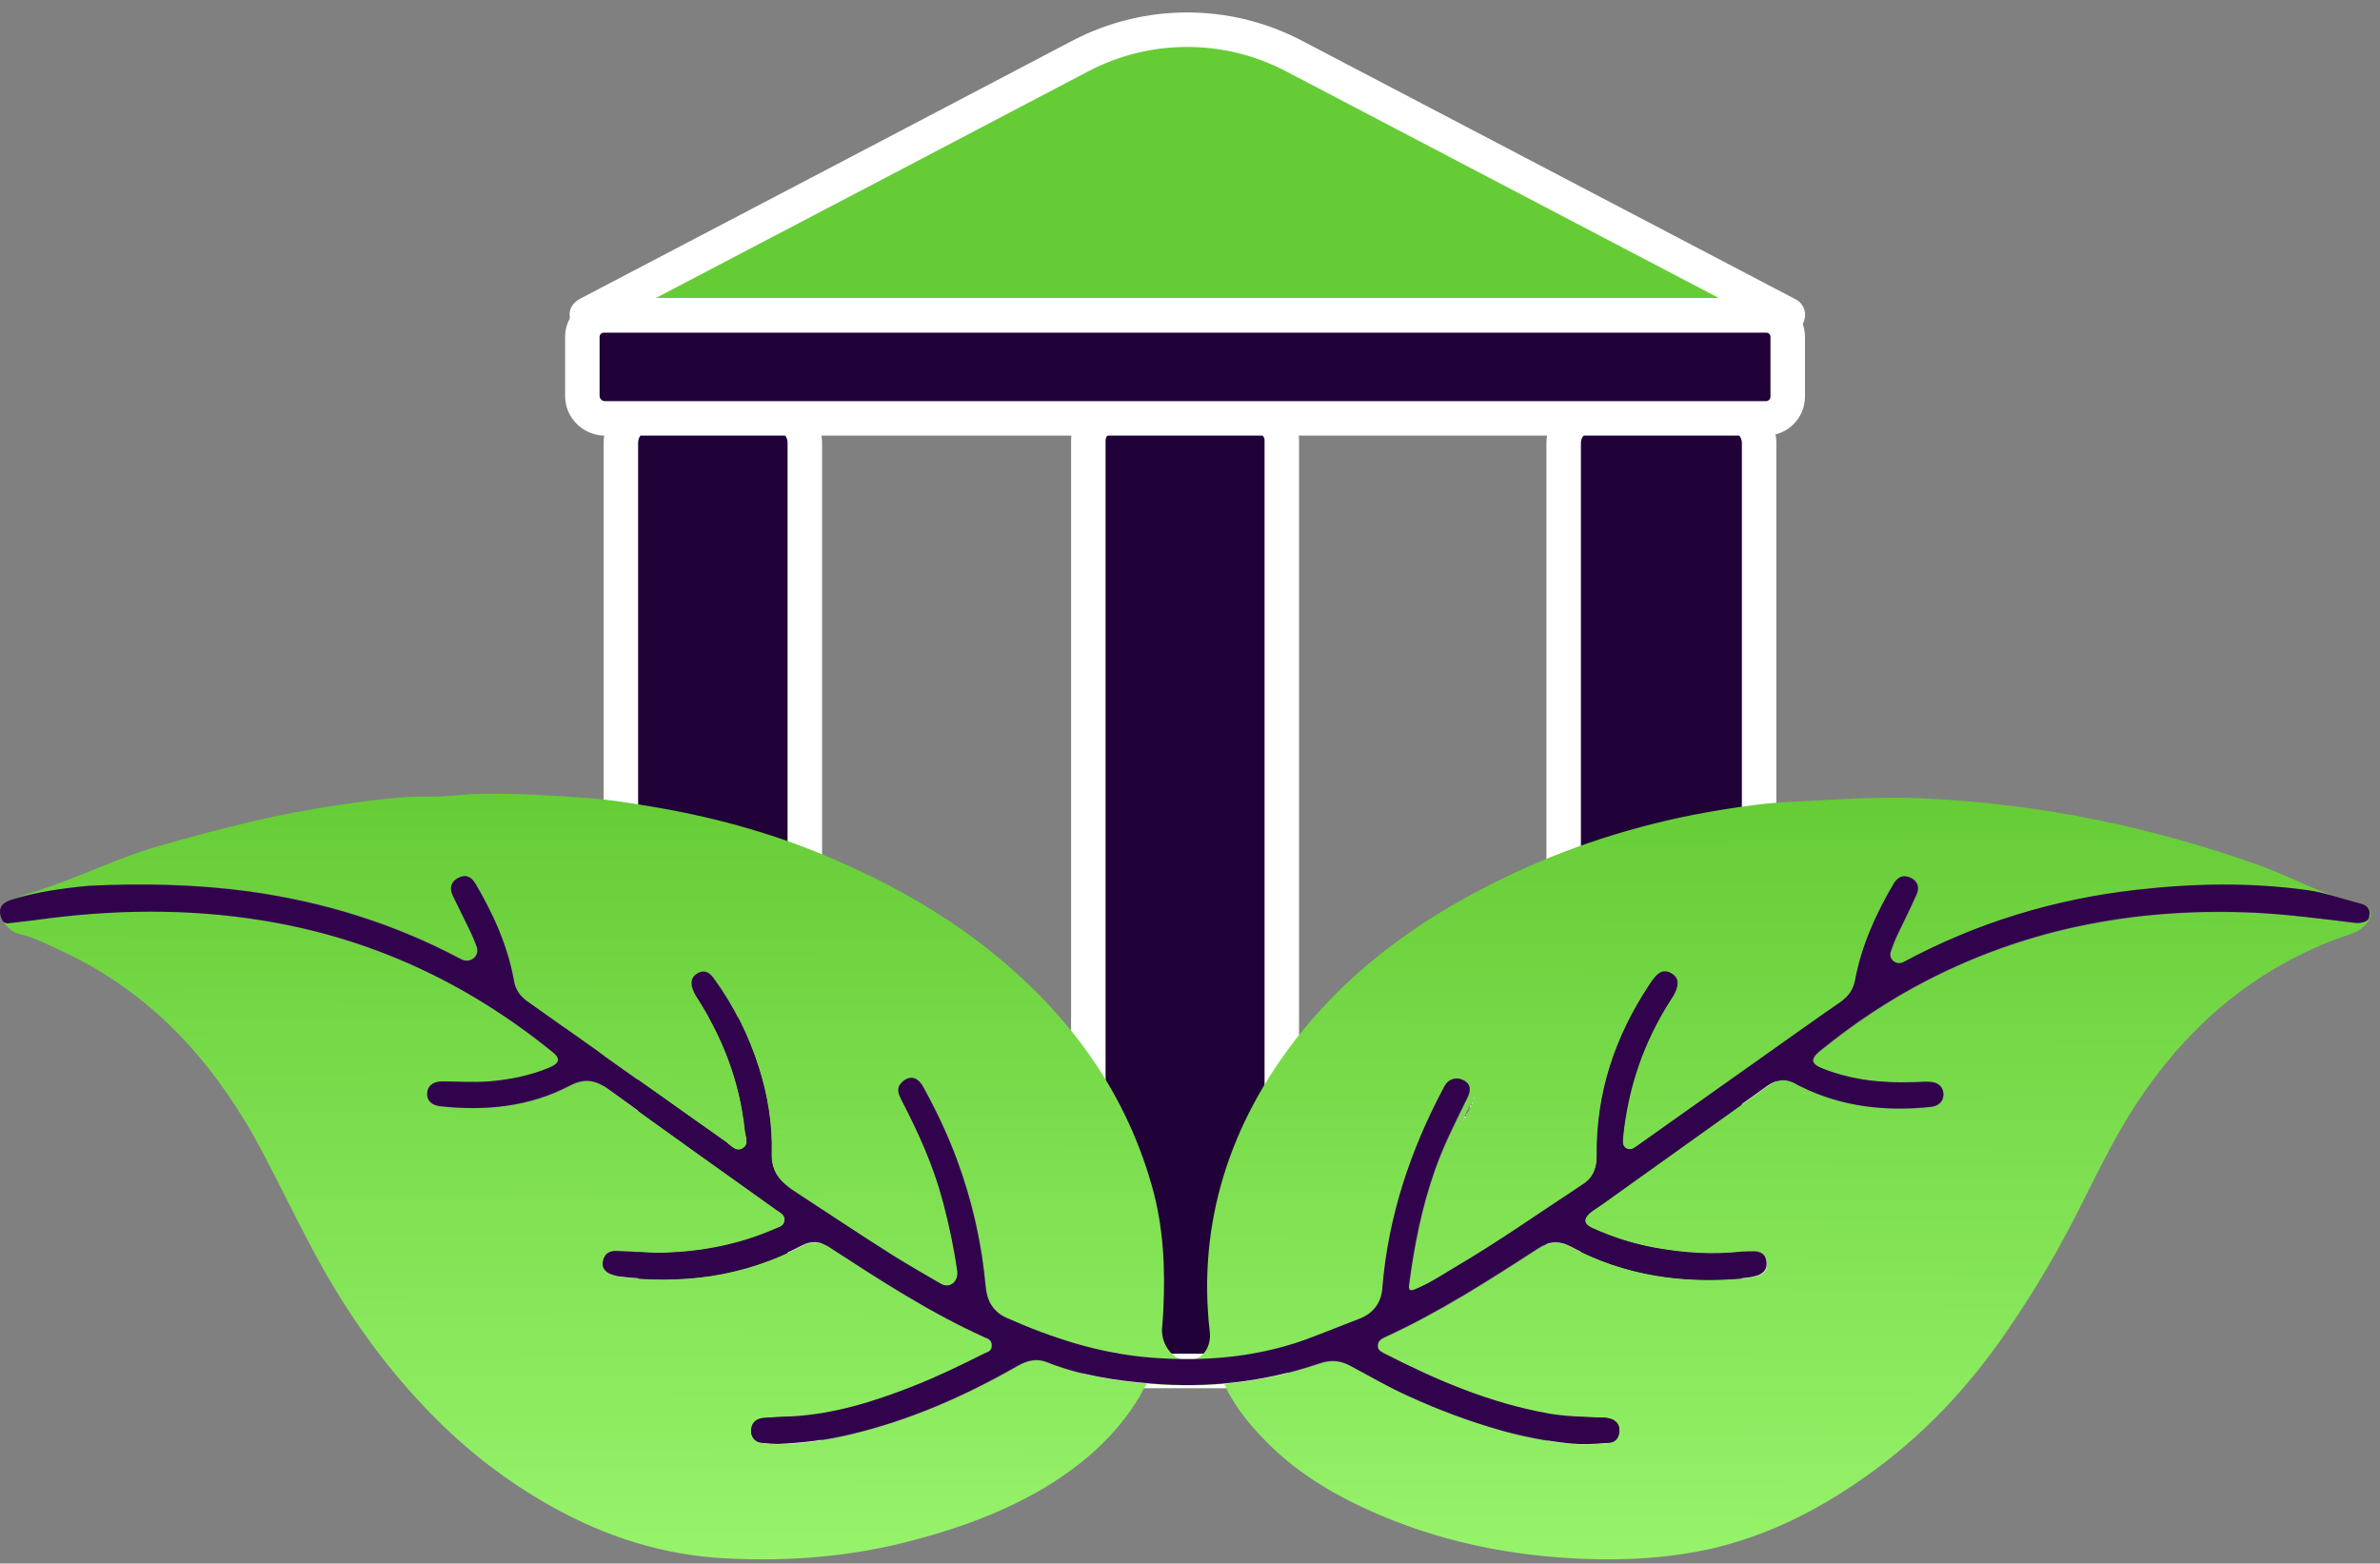 <svg width="207" height="136" viewBox="0 0 207 136" fill="none" xmlns="http://www.w3.org/2000/svg">
<rect x="0" y="0" width="207" height="136" fill="#808080" stroke="none"/>
<path d="M67.592 127H56.407C55.085 127 54 125.862 54 124.476V38.524C54 37.138 55.085 36 56.407 36H67.592C68.913 36 69.999 37.138 69.999 38.524V124.476C70.046 125.862 68.96 127 67.592 127Z" fill="#280146"/>
<path d="M67.592 127H56.407C55.085 127 54 125.862 54 124.476V38.524C54 37.138 55.085 36 56.407 36H67.592C68.913 36 69.999 37.138 69.999 38.524V124.476C70.046 125.862 68.96 127 67.592 127Z" fill="black" fill-opacity="0.2"/>
<path d="M67.592 127H56.407C55.085 127 54 125.862 54 124.476V38.524C54 37.138 55.085 36 56.407 36H67.592C68.913 36 69.999 37.138 69.999 38.524V124.476C70.046 125.862 68.96 127 67.592 127Z" stroke="white" stroke-width="3" stroke-miterlimit="10"/>
<path d="M50.65 89.076V81.897C50.65 81.399 51.049 81 51.548 81H72.585C73.083 81 73.482 81.399 73.482 81.897V89.076C73.482 89.574 73.083 89.973 72.585 89.973H51.548C51.049 89.973 50.65 89.574 50.65 89.076Z" fill="#ADEF8E" stroke="#280146" stroke-width="3" stroke-miterlimit="10"/>
<path d="M108.953 119.248H97.19C95.8 119.248 94.658 118.207 94.658 116.94V38.309C94.658 37.041 95.8 36 97.19 36H108.953C110.343 36 111.485 37.041 111.485 38.309V116.94C111.485 118.207 110.343 119.248 108.953 119.248Z" fill="#280146"/>
<path d="M108.953 119.248H97.19C95.8 119.248 94.658 118.207 94.658 116.94V38.309C94.658 37.041 95.8 36 97.19 36H108.953C110.343 36 111.485 37.041 111.485 38.309V116.94C111.485 118.207 110.343 119.248 108.953 119.248Z" fill="black" fill-opacity="0.2"/>
<path d="M108.953 119.248H97.19C95.8 119.248 94.658 118.207 94.658 116.94V38.309C94.658 37.041 95.8 36 97.19 36H108.953C110.343 36 111.485 37.041 111.485 38.309V116.94C111.485 118.207 110.343 119.248 108.953 119.248Z" stroke="white" stroke-width="3" stroke-miterlimit="10"/>
<path d="M150.441 127H138.557C137.152 127 135.999 125.862 135.999 124.476V38.524C135.999 37.138 137.152 36 138.557 36H150.441C151.846 36 152.999 37.138 152.999 38.524V124.476C152.999 125.862 151.846 127 150.441 127Z" fill="#280146"/>
<path d="M150.441 127H138.557C137.152 127 135.999 125.862 135.999 124.476V38.524C135.999 37.138 137.152 36 138.557 36H150.441C151.846 36 152.999 37.138 152.999 38.524V124.476C152.999 125.862 151.846 127 150.441 127Z" fill="black" fill-opacity="0.2"/>
<path d="M150.441 127H138.557C137.152 127 135.999 125.862 135.999 124.476V38.524C135.999 37.138 137.152 36 138.557 36H150.441C151.846 36 152.999 37.138 152.999 38.524V124.476C152.999 125.862 151.846 127 150.441 127Z" stroke="white" stroke-width="3" stroke-miterlimit="10"/>
<path d="M50.65 34.447V29.312C50.65 28.266 51.498 27.418 52.545 27.418H153.593C154.64 27.418 155.487 28.266 155.487 29.312V34.497C155.487 35.544 154.64 36.391 153.593 36.391H52.545C51.498 36.341 50.65 35.494 50.65 34.447Z" fill="#280146"/>
<path d="M50.65 34.447V29.312C50.65 28.266 51.498 27.418 52.545 27.418H153.593C154.64 27.418 155.487 28.266 155.487 29.312V34.497C155.487 35.544 154.64 36.391 153.593 36.391H52.545C51.498 36.341 50.65 35.494 50.65 34.447Z" fill="black" fill-opacity="0.2"/>
<path d="M50.65 34.447V29.312C50.65 28.266 51.498 27.418 52.545 27.418H153.593C154.64 27.418 155.487 28.266 155.487 29.312V34.497C155.487 35.544 154.64 36.391 153.593 36.391H52.545C51.498 36.341 50.65 35.494 50.65 34.447Z" stroke="white" stroke-width="3" stroke-miterlimit="10"/>
<path d="M93.959 4.873C99.773 1.821 106.716 1.819 112.533 4.866L129.416 13.709L155.464 27.356C155.48 27.364 155.512 27.366 155.51 27.384C155.505 27.413 155.471 27.418 155.442 27.418H103.244H51.05C50.984 27.418 51.08 27.352 51.138 27.322L77.122 13.709L93.959 4.873Z" fill="#66CC36" stroke="white" stroke-width="3" stroke-miterlimit="10"/>
<path d="M101.075 115.436C100.929 116.849 101.984 118.418 103.402 118.344C104.65 118.278 105.365 117.096 105.221 115.854C104.121 106.367 106.98 97.635 112.927 90.106C117.879 83.843 124.303 79.417 131.511 76.021C137.278 73.31 143.357 71.471 149.688 70.443C151.631 70.131 153.574 69.851 155.548 69.757C159.466 69.57 163.352 69.258 167.301 69.445C177.454 69.913 187.295 71.939 196.853 75.397C199.36 76.301 202.087 77.891 204.751 78.42C205.722 78.607 206.161 78.856 206.161 79.48C206.192 80.228 205.315 80.975 204.437 81.256C202.369 81.91 200.426 82.814 198.546 83.843C193.312 86.772 189.206 90.885 185.916 95.84C183.691 99.205 182.03 102.883 180.181 106.435C178.52 109.614 176.671 112.699 174.634 115.659C171.218 120.707 167.112 125.039 162.13 128.529C158.055 131.396 153.668 133.609 148.748 134.73C145.645 135.416 142.511 135.665 139.315 135.634C132.608 135.541 126.09 134.388 119.916 131.739C116.061 130.087 112.52 127.999 109.637 124.883C108.54 123.73 107.568 122.484 106.816 121.081C106.691 120.863 106.534 120.209 106.221 120.24C104.215 120.396 102.366 120.427 100.36 120.115C99.702 120.022 99.389 121.05 99.076 121.549C97.07 124.852 94.249 127.345 90.959 129.339C87.417 131.458 83.625 132.861 79.645 133.92C74.161 135.416 68.583 135.852 62.973 135.541C57.677 135.26 52.694 133.671 48.056 131.084C44.138 128.903 40.628 126.192 37.526 123.013C33.89 119.305 30.819 115.129 28.249 110.611C26.087 106.809 24.269 102.82 22.169 98.987C18.221 91.976 12.956 86.273 5.497 82.783C4.244 82.191 2.99 81.537 1.611 81.225C1.141 81.1 0.796 80.789 0.483 80.446C-0.207 79.636 0.044 78.856 0.984 78.327C1.517 78.015 2.175 77.828 2.771 77.641C6.531 76.488 10.01 74.681 13.802 73.59C16.497 72.811 19.224 72.094 21.982 71.44C25.303 70.661 28.657 70.1 32.041 69.664C33.765 69.445 35.489 69.258 37.244 69.29C38.81 69.321 40.346 69.072 41.913 69.04C44.984 69.009 48.056 69.196 51.127 69.414C52.819 69.539 54.48 69.788 56.141 70.069C61.563 70.941 66.859 72.344 71.936 74.494C76.825 76.55 81.463 79.075 85.662 82.347C92.62 87.8 97.728 94.531 100.172 103.101C101.207 106.716 101.363 110.393 101.175 114.07C101.154 114.481 101.126 114.95 101.075 115.436ZM127.343 97.305C127.441 97.288 127.471 97.239 127.482 97.178C127.502 97.063 127.593 96.973 127.625 96.861C127.658 96.748 127.75 96.661 127.782 96.549C127.814 96.437 127.904 96.353 127.938 96.241C127.953 96.19 127.954 96.131 127.967 96.072C127.969 96.063 127.972 96.054 127.977 96.045C128 96.005 128.034 95.964 128.063 95.924C128.079 95.9 128.063 95.862 128.037 95.85C128.018 95.841 128.001 95.857 128.001 95.878C128.001 95.912 127.999 95.951 127.992 95.987C127.984 96.033 127.941 96.059 127.899 96.08C127.857 96.102 127.834 96.135 127.823 96.173C127.79 96.282 127.694 96.38 127.664 96.49C127.635 96.601 127.543 96.686 127.51 96.796C127.507 96.803 127.506 96.81 127.504 96.817C127.484 96.921 127.416 97.01 127.371 97.106C127.343 97.165 127.343 97.235 127.343 97.305C127.218 97.305 127.218 97.398 127.218 97.492C127.218 97.518 127.28 97.52 127.293 97.497C127.327 97.441 127.343 97.373 127.343 97.305ZM41.434 82.319C41.742 83.145 40.859 83.846 40.095 83.406C34.329 80.321 28.155 78.42 21.668 77.516C17.562 76.961 13.431 76.826 9.298 76.98C8.29 77.018 7.29 77.161 6.291 77.298C4.695 77.518 3.117 77.647 1.611 78.264C1.298 78.389 0.984 78.545 0.765 78.794C0.452 79.137 0.546 79.511 0.702 79.885C0.828 80.259 1.078 80.29 1.454 80.259C2.081 80.165 2.739 79.76 3.335 79.698C9.822 78.794 16.278 79.043 22.765 80.072C32.261 81.568 40.66 85.494 48.056 91.508C48.808 92.132 48.745 92.506 47.836 92.879C46.144 93.596 44.358 93.939 42.54 94.095C41.192 94.219 39.845 94.126 38.466 94.095C37.682 94.095 37.181 94.531 37.181 95.186C37.181 95.902 37.745 96.183 38.309 96.245C42.227 96.65 46.05 96.307 49.56 94.469C50.845 93.814 51.785 93.939 52.913 94.749C57.771 98.302 62.66 101.761 67.548 105.251C67.893 105.5 68.3 105.656 68.269 106.155C68.238 106.684 67.736 106.747 67.392 106.934C64.415 108.243 61.249 108.866 57.99 108.99C56.517 109.053 55.075 108.835 53.602 108.835C53.007 108.835 52.6 109.115 52.474 109.707C52.349 110.33 52.662 110.704 53.227 110.891C53.383 110.954 53.571 111.016 53.759 111.047C56.454 111.39 59.15 111.39 61.876 110.985C64.665 110.549 67.298 109.676 69.773 108.367C70.62 107.9 71.434 108.024 72.187 108.523C76.543 111.359 80.899 114.194 85.662 116.345C85.976 116.469 86.32 116.594 86.289 117.093C86.258 117.56 85.913 117.622 85.662 117.747C83.625 118.775 81.557 119.773 79.426 120.614C76.01 121.954 72.531 123.045 68.833 123.232C68.05 123.263 67.266 123.294 66.483 123.356C65.825 123.419 65.386 123.761 65.355 124.416C65.323 125.101 65.731 125.475 66.389 125.538C66.828 125.6 67.266 125.631 67.705 125.631C69.805 125.569 71.904 125.288 73.973 124.79C79.144 123.543 83.939 121.455 88.514 118.838C89.329 118.37 90.144 118.152 91.053 118.495C93.936 119.648 96.976 120.115 100.047 120.365C105.061 120.801 109.981 120.24 114.776 118.62C115.748 118.308 116.563 118.339 117.44 118.806C119.132 119.679 120.793 120.645 122.517 121.455C125.15 122.639 127.813 123.637 130.603 124.447C132.483 124.977 134.395 125.351 136.369 125.569C137.56 125.693 138.688 125.662 139.848 125.538C140.474 125.475 140.819 125.132 140.85 124.478C140.882 123.855 140.506 123.512 139.942 123.387C139.659 123.325 139.377 123.325 139.095 123.325C137.622 123.263 136.181 123.232 134.739 122.982C129.662 122.079 124.993 120.084 120.417 117.747C120.135 117.591 119.853 117.467 119.853 117.093C119.853 116.687 120.104 116.5 120.449 116.345C125.15 114.194 129.474 111.421 133.799 108.616C134.771 107.993 135.648 107.931 136.651 108.461C141.32 110.954 146.335 111.67 151.568 111.203C152.038 111.172 152.508 111.109 152.947 110.954C153.543 110.735 153.762 110.33 153.668 109.738C153.574 109.146 153.198 108.897 152.634 108.866C152.258 108.835 151.913 108.835 151.537 108.897C148.967 109.209 146.429 109.022 143.922 108.554C142.041 108.211 140.255 107.619 138.5 106.84C137.716 106.466 137.685 105.999 138.375 105.438C138.657 105.22 138.97 105.033 139.283 104.815C144.11 101.356 148.936 97.928 153.762 94.469C154.577 93.877 155.36 93.783 156.238 94.313C156.363 94.406 156.52 94.469 156.645 94.531C160.218 96.276 164.01 96.713 167.927 96.307C168.523 96.245 169.024 95.933 169.055 95.217C169.055 94.593 168.617 94.157 167.865 94.126C167.363 94.095 166.862 94.157 166.392 94.157C163.697 94.251 161.095 93.939 158.557 92.973C157.523 92.568 157.46 92.163 158.306 91.446C161.221 89.078 164.323 86.99 167.677 85.276C176.64 80.664 186.167 78.95 196.195 79.417C199.078 79.542 201.961 79.916 204.813 80.29C205.189 80.321 205.503 80.321 205.628 79.916C205.753 79.542 205.753 79.137 205.377 78.856C205.158 78.701 204.939 78.514 204.719 78.451C203.403 78.077 202.087 77.641 200.708 77.454C195.756 76.8 190.836 76.893 185.885 77.423C178.708 78.233 171.939 80.29 165.577 83.718C164.954 84.048 164.25 83.474 164.473 82.806C164.665 82.234 164.881 81.69 165.138 81.162C165.671 80.072 166.204 78.981 166.705 77.859C167.018 77.174 166.768 76.644 166.172 76.364C165.514 76.083 165.075 76.332 164.731 76.893C163.195 79.511 161.942 82.284 161.377 85.276C161.221 86.086 160.813 86.709 160.124 87.177C159.152 87.862 158.15 88.548 157.178 89.234C152.289 92.692 147.432 96.151 142.543 99.611C142.229 99.829 141.916 100.14 141.477 99.922C141.101 99.704 141.132 99.33 141.164 98.956C141.603 94.593 142.981 90.573 145.363 86.896C145.583 86.585 145.771 86.242 145.865 85.837C145.99 85.338 145.833 84.964 145.426 84.715C144.956 84.434 144.517 84.497 144.141 84.84C143.89 85.089 143.671 85.401 143.483 85.681C140.506 90.168 138.845 95.092 138.907 100.514C138.907 101.511 138.625 102.415 137.748 103.007C133.987 105.469 130.289 108.056 126.403 110.362C125.338 110.985 124.303 111.702 123.112 112.169C122.705 112.325 122.486 112.325 122.58 111.764C123.018 108.398 123.677 105.064 124.805 101.854C125.588 99.642 126.654 97.585 127.657 95.497C128.033 94.749 127.845 94.219 127.218 93.939C126.622 93.659 125.996 93.908 125.651 94.531C122.705 100.016 120.762 105.843 120.261 112.075C120.167 113.384 119.477 114.288 118.224 114.755C116.907 115.254 115.622 115.784 114.306 116.282C109.731 118.059 104.999 118.495 100.172 118.121C95.754 117.778 91.554 116.438 87.511 114.631C86.383 114.132 85.85 113.166 85.756 111.982C85.412 108.149 84.566 104.41 83.218 100.795C82.434 98.644 81.463 96.588 80.335 94.593C79.833 93.659 79.112 93.534 78.454 94.188C77.953 94.687 78.172 95.186 78.423 95.684C79.896 98.52 81.212 101.418 82.027 104.503C82.566 106.5 82.99 108.516 83.284 110.581C83.41 111.464 82.637 112.159 81.87 111.702C80.491 110.891 79.112 110.112 77.765 109.271C74.788 107.401 71.873 105.438 68.927 103.506C67.674 102.696 67.047 101.761 67.11 100.296C67.172 97.772 66.765 95.31 66.013 92.911C65.135 90.137 63.85 87.551 62.158 85.182C61.782 84.653 61.312 84.31 60.654 84.715C60.121 85.058 60.027 85.588 60.403 86.367C60.466 86.491 60.529 86.585 60.591 86.709C62.91 90.262 64.383 94.126 64.822 98.364C64.885 98.925 65.198 99.579 64.603 99.922C64.038 100.265 63.6 99.673 63.161 99.361C57.395 95.279 51.628 91.166 45.831 87.083C45.235 86.647 44.859 86.086 44.734 85.369C44.169 82.316 42.916 79.542 41.38 76.893C40.973 76.208 40.503 76.052 39.876 76.395C39.312 76.706 39.124 77.267 39.406 77.922C39.782 78.732 40.158 79.511 40.566 80.29C40.872 80.947 41.169 81.612 41.434 82.319ZM67.548 98.551C67.608 98.979 67.65 98.971 67.548 98.551V98.551ZM128.243 95.467C128.224 95.437 128.19 95.465 128.178 95.498C128.176 95.504 128.173 95.51 128.171 95.515C128.161 95.539 128.179 95.559 128.205 95.559C128.231 95.559 128.252 95.538 128.252 95.513C128.252 95.507 128.252 95.502 128.252 95.497C128.252 95.487 128.249 95.476 128.243 95.467Z" fill="url(#paint0_linear_233_2976)"/>
<path d="M40.095 83.437C40.9 83.859 41.778 83.179 41.461 82.327C41.192 81.603 40.875 80.922 40.533 80.259C40.157 79.48 39.75 78.669 39.374 77.89C39.06 77.236 39.248 76.675 39.844 76.363C40.439 76.052 40.941 76.177 41.348 76.862C42.915 79.511 44.169 82.284 44.701 85.338C44.827 86.055 45.203 86.616 45.798 87.052C51.565 91.134 57.331 95.248 63.129 99.33C63.536 99.642 63.975 100.234 64.57 99.891C65.197 99.548 64.852 98.863 64.79 98.333C64.351 94.095 62.878 90.262 60.559 86.678C60.496 86.585 60.434 86.46 60.371 86.335C59.995 85.556 60.089 85.026 60.622 84.684C61.311 84.279 61.75 84.621 62.126 85.151C63.85 87.519 65.103 90.106 65.981 92.879C66.733 95.279 67.14 97.741 67.078 100.265C67.046 101.729 67.673 102.664 68.895 103.475C71.841 105.407 74.755 107.37 77.733 109.24C79.08 110.081 80.459 110.86 81.838 111.67C82.63 112.113 83.38 111.447 83.252 110.548C82.957 108.484 82.534 106.468 81.995 104.472C81.18 101.387 79.864 98.489 78.391 95.653C78.14 95.154 77.921 94.656 78.422 94.157C79.08 93.503 79.801 93.627 80.302 94.562C81.399 96.557 82.371 98.613 83.186 100.763C84.533 104.378 85.379 108.118 85.724 111.951C85.85 113.135 86.351 114.07 87.479 114.6C91.522 116.407 95.721 117.747 100.14 118.09C104.966 118.464 109.73 118.027 114.274 116.251C115.59 115.753 116.875 115.223 118.191 114.724C119.445 114.257 120.134 113.322 120.228 112.044C120.73 105.812 122.673 100.016 125.619 94.5C125.932 93.877 126.59 93.659 127.186 93.908C127.844 94.188 128.001 94.718 127.624 95.466C126.59 97.554 125.525 99.642 124.773 101.823C123.644 105.033 122.986 108.367 122.548 111.733C122.485 112.293 122.673 112.293 123.08 112.138C124.24 111.67 125.274 110.985 126.371 110.33C130.257 108.055 133.924 105.469 137.716 102.976C138.624 102.384 138.907 101.48 138.875 100.483C138.812 95.061 140.473 90.137 143.451 85.65C143.639 85.338 143.858 85.058 144.109 84.808C144.485 84.434 144.924 84.372 145.394 84.684C145.832 84.964 145.958 85.307 145.832 85.806C145.738 86.211 145.55 86.522 145.331 86.865C142.918 90.542 141.539 94.562 141.132 98.925C141.1 99.299 141.069 99.673 141.445 99.891C141.884 100.109 142.197 99.797 142.51 99.579C147.399 96.12 152.257 92.661 157.146 89.202C158.117 88.517 159.089 87.831 160.092 87.146C160.75 86.678 161.189 86.086 161.345 85.245C161.909 82.222 163.163 79.48 164.699 76.862C165.043 76.301 165.482 76.052 166.14 76.332C166.767 76.613 166.986 77.142 166.673 77.828C166.171 78.95 165.639 80.041 165.106 81.131C164.849 81.659 164.633 82.202 164.441 82.775C164.221 83.432 164.924 83.995 165.545 83.687C171.906 80.259 178.676 78.202 185.852 77.392C190.804 76.831 195.724 76.737 200.676 77.423C202.055 77.61 203.34 78.077 204.687 78.42C204.938 78.483 205.596 78.638 205.784 78.794C206.16 79.075 206.129 79.48 206.035 79.854C205.909 80.259 205.126 80.321 204.781 80.259C201.898 79.916 199.046 79.542 196.163 79.386C186.134 78.919 176.607 80.633 167.644 85.245C164.291 86.959 161.189 89.046 158.274 91.415C157.428 92.1 157.491 92.537 158.525 92.942C161.032 93.939 163.664 94.219 166.36 94.126C166.861 94.126 167.362 94.064 167.832 94.095C168.585 94.126 169.023 94.562 169.023 95.185C169.023 95.902 168.491 96.214 167.895 96.276C163.978 96.681 160.186 96.276 156.613 94.5C156.488 94.438 156.331 94.375 156.206 94.282C155.328 93.783 154.545 93.877 153.73 94.438C148.904 97.897 144.077 101.356 139.251 104.783C138.969 105.002 138.656 105.189 138.342 105.407C137.622 105.936 137.653 106.435 138.468 106.809C140.191 107.588 142.009 108.18 143.889 108.523C146.428 108.99 148.966 109.146 151.505 108.866C151.881 108.834 152.226 108.834 152.602 108.834C153.166 108.866 153.573 109.115 153.636 109.707C153.73 110.299 153.479 110.704 152.915 110.922C152.476 111.078 152.006 111.14 151.536 111.172C146.303 111.639 141.288 110.922 136.619 108.429C135.616 107.9 134.707 107.962 133.767 108.585C129.442 111.39 125.117 114.163 120.416 116.313C120.103 116.469 119.821 116.656 119.821 117.061C119.821 117.435 120.103 117.56 120.385 117.716C124.929 120.053 129.599 122.047 134.707 122.951C136.149 123.2 137.622 123.231 139.063 123.294C139.345 123.294 139.659 123.294 139.909 123.356C140.473 123.481 140.85 123.824 140.818 124.447C140.787 125.101 140.442 125.444 139.815 125.506C138.656 125.631 137.528 125.662 136.337 125.537C134.394 125.319 132.482 124.945 130.57 124.416C127.812 123.637 125.117 122.639 122.485 121.424C120.73 120.645 119.1 119.679 117.408 118.775C116.53 118.308 115.716 118.245 114.744 118.588C109.981 120.209 105.029 120.77 100.015 120.333C96.975 120.084 93.904 119.617 91.02 118.464C90.143 118.121 89.297 118.339 88.482 118.806C83.906 121.424 79.112 123.543 73.941 124.758C71.872 125.257 69.804 125.506 67.673 125.6C67.234 125.6 66.795 125.569 66.357 125.506C65.699 125.413 65.291 125.039 65.323 124.384C65.354 123.73 65.793 123.356 66.451 123.325C67.234 123.263 68.018 123.231 68.801 123.2C72.499 123.013 75.978 121.923 79.394 120.583C81.525 119.741 83.593 118.744 85.63 117.716C85.912 117.591 86.257 117.529 86.257 117.061C86.288 116.563 85.944 116.438 85.63 116.313C80.867 114.163 76.51 111.327 72.154 108.492C71.402 107.993 70.619 107.868 69.741 108.336C67.266 109.645 64.633 110.517 61.844 110.954C59.149 111.359 56.454 111.359 53.727 111.016C53.539 110.985 53.382 110.922 53.194 110.86C52.63 110.673 52.317 110.268 52.442 109.676C52.568 109.084 52.944 108.803 53.57 108.803C55.043 108.834 56.485 109.021 57.958 108.959C61.217 108.834 64.351 108.211 67.359 106.902C67.704 106.747 68.206 106.684 68.237 106.123C68.268 105.625 67.83 105.438 67.516 105.22C62.627 101.729 57.739 98.239 52.881 94.718C51.753 93.908 50.812 93.752 49.528 94.438C45.986 96.276 42.194 96.65 38.277 96.214C37.681 96.151 37.149 95.84 37.149 95.154C37.149 94.5 37.619 94.064 38.434 94.064C39.781 94.064 41.129 94.157 42.508 94.064C44.325 93.908 46.112 93.565 47.804 92.848C48.681 92.474 48.776 92.069 48.023 91.477C40.596 85.463 32.228 81.567 22.733 80.041C16.246 79.012 9.758 79.106 3.24 80.009C2.613 80.103 1.516 80.196 0.889 80.29C0.545 80.352 0.263 80.29 0.137 79.916C-0.019 79.542 -0.082 79.106 0.169 78.763C0.388 78.483 0.764 78.327 1.077 78.233C3.177 77.579 5.434 77.267 7.69 77.049C12.422 76.831 17.029 76.924 21.667 77.548C28.154 78.451 34.297 80.352 40.095 83.437Z" fill="#32034D"/>
<path d="M67.548 98.551C67.652 98.977 67.609 98.985 67.548 98.551V98.551Z" fill="#FEFEFE"/>
<path d="M128.183 95.497C128.19 95.469 128.237 95.457 128.249 95.483C128.251 95.487 128.252 95.492 128.252 95.497V95.523C128.252 95.543 128.236 95.559 128.216 95.559C128.214 95.559 128.213 95.559 128.211 95.559C128.187 95.559 128.177 95.52 128.183 95.497Z" fill="#FEFEFE"/>
<path d="M128.001 96.089C128.001 96.033 128.001 95.951 128.024 95.89C128.029 95.878 128.04 95.871 128.052 95.874C128.08 95.883 128.091 95.938 128.071 95.96C128.042 95.994 128.022 96.028 128.001 96.089C127.97 96.058 128.001 96.089 128.001 96.089Z" fill="#FEFEFE"/>
<path d="M127.956 96.259C127.93 96.337 127.832 96.303 127.848 96.223C127.851 96.212 127.854 96.2 127.858 96.19C127.888 96.112 127.983 96.18 127.956 96.259Z" fill="#FEFEFE"/>
<path d="M127.812 96.37C127.777 96.512 127.677 96.424 127.812 96.37C127.812 96.37 127.844 96.401 127.812 96.37Z" fill="#FEFEFE"/>
<path d="M127.531 97.024C127.531 97.012 127.531 96.999 127.53 96.986C127.526 96.824 127.661 96.927 127.531 97.024C127.5 96.993 127.531 97.024 127.531 97.024Z" fill="#FEFEFE"/>
<path d="M127.488 97.224C127.459 97.297 127.35 97.266 127.36 97.187C127.362 97.175 127.364 97.163 127.367 97.151C127.396 97.056 127.525 97.131 127.488 97.224Z" fill="#FEFEFE"/>
<path d="M127.342 97.305C127.318 97.374 127.295 97.426 127.285 97.486C127.28 97.511 127.248 97.523 127.248 97.497C127.248 97.494 127.247 97.49 127.246 97.487C127.217 97.396 127.249 97.335 127.342 97.305C127.373 97.336 127.342 97.305 127.342 97.305Z" fill="#FEFEFE"/>
<defs>
<linearGradient id="paint0_linear_233_2976" x1="103" y1="136" x2="103.207" y2="69.001" gradientUnits="userSpaceOnUse">
<stop stop-color="#97F36B"/>
<stop offset="1" stop-color="#66CC36"/>
</linearGradient>
</defs>
</svg>
